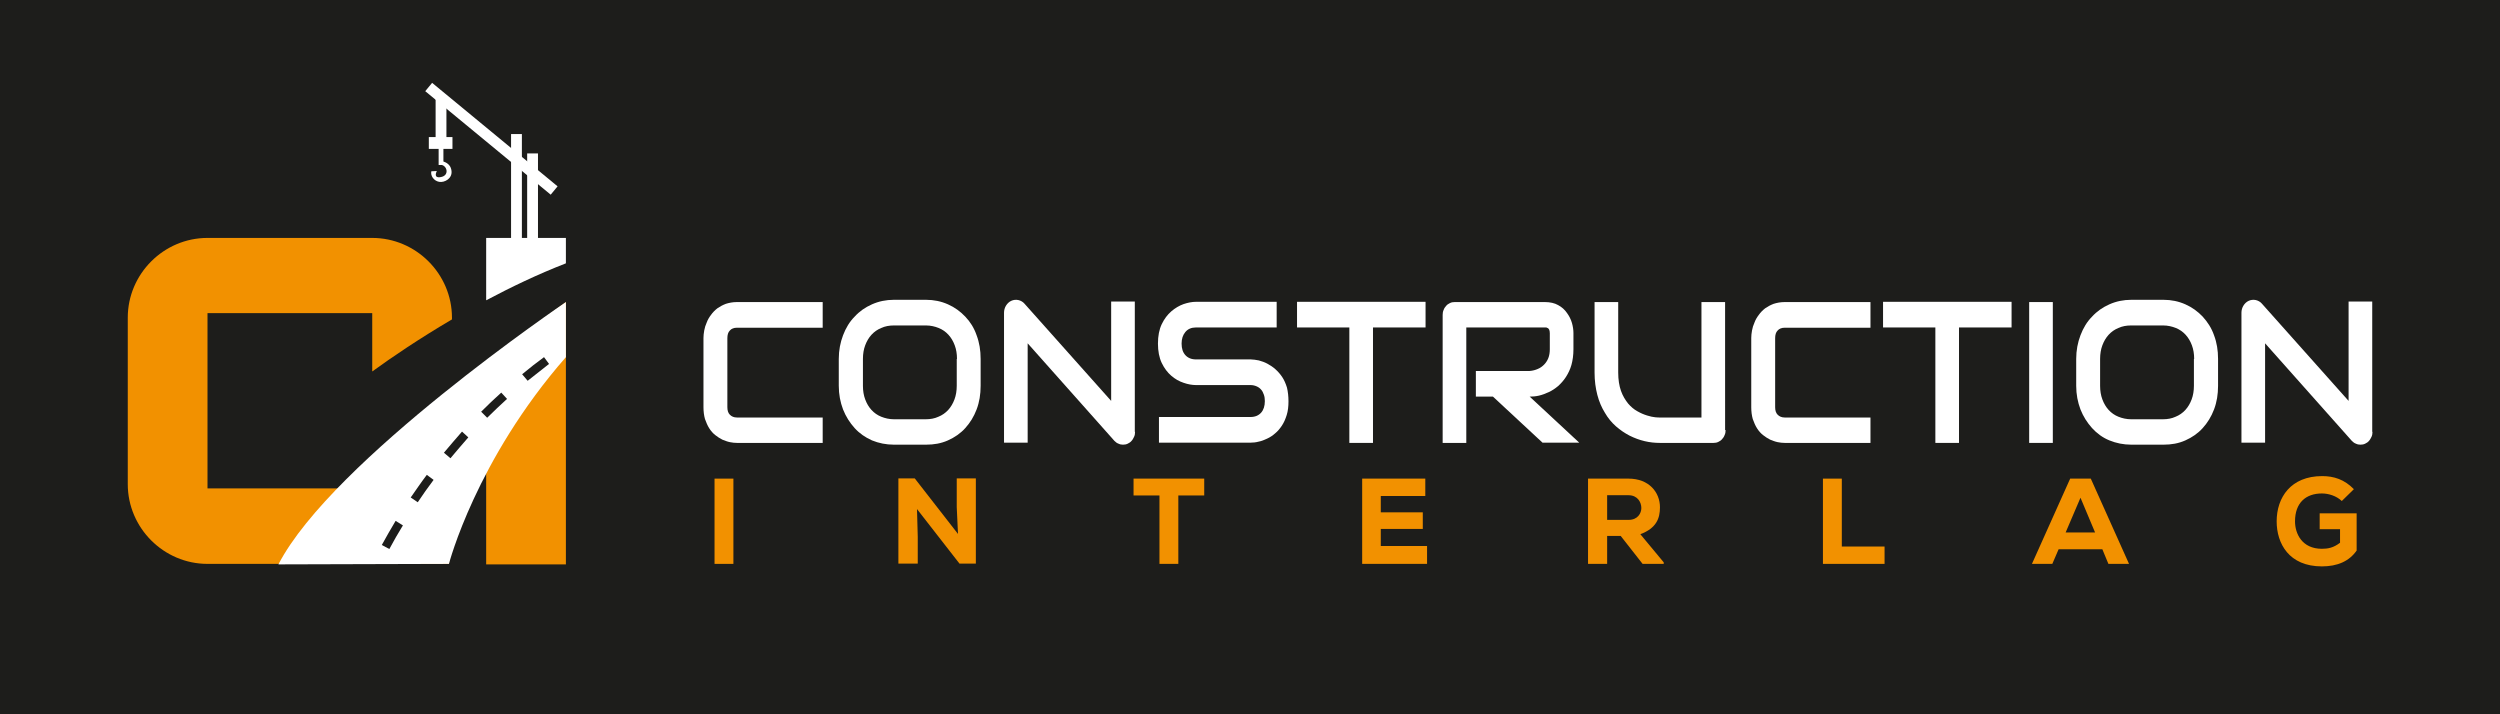 <?xml version="1.0" encoding="utf-8"?>
<!-- Generator: Adobe Illustrator 26.3.1, SVG Export Plug-In . SVG Version: 6.00 Build 0)  -->
<svg version="1.1" id="Layer_1" xmlns="http://www.w3.org/2000/svg" xmlns:xlink="http://www.w3.org/1999/xlink" x="0px" y="0px"
	 viewBox="0 0 994 284" style="enable-background:new 0 0 994 284;" xml:space="preserve">
<style type="text/css">
	.st0{fill:#F29100;}
	.st1{fill:#1D1D1B;}
	.st2{fill:#FFFFFF;}
</style>
<rect x="-9" y="-8" class="st1" width="1013" height="300"/>
<g>
	<g>
		<path class="st0" d="M284.1,224.2v-33.9h7.5v33.9H284.1z"/>
		<path class="st0" d="M380.9,212.3l-0.5-10.7v-11.4h7.6v33.9h-6.5l-16.9-21.7l0.3,11.1v10.6h-7.7v-33.9h6.5L380.9,212.3z"/>
		<path class="st0" d="M461,197h-10.3v-6.7c9.9,0,18.2,0,28.1,0v6.7h-10.3v27.2H461V197z"/>
		<path class="st0" d="M567.4,224.2h-25.8c0-11.3,0-22.6,0-33.9h25.1v6.9H549v6.5h16.7v6.6H549v6.8h18.4V224.2z"/>
		<path class="st0" d="M661.5,224.2h-8.4l-8.7-11.1H639v11.1h-7.6v-33.9c5.5,0,10.6,0,16.1,0c8.2,0,12.5,5.5,12.5,11.4
			c0,4.4-1.4,8.3-7.8,10.7l9.3,11.2V224.2z M639,196.8v9.9h8.6c3.5,0,5-2.6,5-4.7c0-2.3-1.5-5.1-5.1-5.1H639z"/>
		<path class="st0" d="M732.3,190.3v27h17v6.9h-24.5v-33.9H732.3z"/>
		<path class="st0" d="M835.9,218.4h-17.4l-2.5,5.8h-8.1l15.2-33.9h8.2l15.2,33.9h-8.2L835.9,218.4z M827.2,197.9l-5.9,13.8h11.7
			L827.2,197.9z"/>
		<path class="st0" d="M931.1,199.2c-2.1-2-5.2-3-7.9-3c-6.4,0-10.7,3.7-10.7,11.1c0,4.8,2.7,10.9,10.7,10.9c2.4,0,4.6-0.4,7.2-2.4
			v-5.4h-8.1v-6.3H937v14.8c-2.9,4.2-7.6,6.3-13.8,6.3c-13.1,0-18-9.1-18-17.9c0-9.5,5.6-18,18.1-18c4.6,0,8.8,1.3,12.6,5.2
			L931.1,199.2z"/>
	</g>
	<g>
		<g>
			<path class="st2" d="M327.1,176.1H293c-0.9,0-1.8-0.1-2.8-0.3c-1-0.2-2-0.6-3-1c-1-0.5-1.9-1.1-2.8-1.8c-0.9-0.7-1.7-1.6-2.4-2.7
				c-0.7-1.1-1.2-2.3-1.7-3.7c-0.4-1.4-0.6-3-0.6-4.7v-27.5c0-0.9,0.1-1.9,0.3-3c0.2-1.1,0.5-2.1,1-3.2c0.4-1.1,1-2.1,1.7-3
				c0.7-1,1.5-1.8,2.5-2.6c1-0.7,2.1-1.3,3.4-1.8c1.3-0.4,2.7-0.7,4.4-0.7h34.1v10.2H293c-1.2,0-2.2,0.4-2.8,1.1
				c-0.7,0.7-1,1.7-1,3.1v27.4c0,1.3,0.3,2.3,1,3c0.7,0.7,1.6,1.1,2.8,1.1h34.1V176.1z"/>
		</g>
		<g>
			<path class="st2" d="M389.9,153.4c0,3.4-0.5,6.5-1.6,9.4c-1.1,2.9-2.6,5.3-4.5,7.4c-1.9,2.1-4.2,3.7-6.9,4.9
				c-2.7,1.2-5.5,1.7-8.7,1.7h-12.8c-3.1,0-6-0.6-8.7-1.7c-2.7-1.2-5-2.8-6.9-4.9c-1.9-2.1-3.5-4.6-4.6-7.4c-1.1-2.9-1.7-6-1.7-9.4
				v-10.7c0-3.4,0.6-6.5,1.7-9.4c1.1-2.9,2.6-5.4,4.6-7.4c1.9-2.1,4.2-3.7,6.9-4.9c2.7-1.2,5.6-1.8,8.7-1.8h12.8
				c3.1,0,6,0.6,8.7,1.8c2.7,1.2,4.9,2.8,6.9,4.9s3.5,4.5,4.5,7.4c1.1,2.9,1.6,6,1.6,9.4V153.4z M380.5,142.7c0-2-0.3-3.8-0.9-5.4
				c-0.6-1.6-1.4-3-2.5-4.2c-1.1-1.2-2.4-2.1-3.9-2.7c-1.5-0.6-3.2-1-5-1h-12.8c-1.8,0-3.5,0.3-5,1c-1.5,0.6-2.8,1.5-3.9,2.7
				c-1.1,1.2-1.9,2.6-2.5,4.2c-0.6,1.6-0.9,3.4-0.9,5.4v10.7c0,2,0.3,3.8,0.9,5.4c0.6,1.6,1.4,3,2.5,4.2c1.1,1.2,2.4,2.1,3.9,2.7
				c1.5,0.6,3.2,1,5,1h12.7c1.8,0,3.5-0.3,5-1c1.5-0.6,2.8-1.5,3.9-2.7c1.1-1.2,1.9-2.6,2.5-4.2c0.6-1.6,0.9-3.4,0.9-5.4V142.7z"/>
		</g>
		<g>
			<path class="st2" d="M451.3,171.7c0,0.7-0.1,1.4-0.4,2c-0.3,0.6-0.6,1.2-1,1.6c-0.4,0.5-0.9,0.8-1.5,1.1
				c-0.6,0.3-1.2,0.4-1.9,0.4c-0.6,0-1.2-0.1-1.8-0.4c-0.6-0.2-1.1-0.6-1.6-1.1l-34.5-38.8v39.5h-9.4v-51.7c0-1,0.3-2,0.8-2.8
				c0.5-0.8,1.2-1.5,2.1-1.9c0.9-0.4,1.8-0.5,2.8-0.3c0.9,0.2,1.8,0.7,2.4,1.4l34.5,38.7v-39.5h9.4V171.7z"/>
		</g>
		<g>
			<path class="st2" d="M512.3,159.6c0,2-0.2,3.8-0.7,5.4c-0.5,1.6-1.1,3-1.9,4.2c-0.8,1.2-1.7,2.3-2.7,3.1c-1,0.9-2.1,1.6-3.2,2.1
				c-1.1,0.5-2.2,1-3.4,1.2c-1.1,0.3-2.2,0.4-3.2,0.4h-36.4v-10.2h36.4c1.8,0,3.2-0.6,4.2-1.7c1-1.1,1.5-2.7,1.5-4.6
				c0-0.9-0.1-1.8-0.4-2.6c-0.3-0.8-0.6-1.5-1.1-2c-0.5-0.6-1.1-1-1.8-1.3c-0.7-0.3-1.5-0.5-2.4-0.5h-21.7c-1.5,0-3.2-0.3-4.9-0.9
				c-1.8-0.6-3.4-1.5-4.9-2.8c-1.5-1.3-2.8-3-3.8-5.1c-1-2.1-1.5-4.7-1.5-7.7c0-3,0.5-5.6,1.5-7.7c1-2.1,2.3-3.8,3.8-5.1
				c1.5-1.3,3.2-2.3,4.9-2.9c1.8-0.6,3.4-0.9,4.9-0.9h32.1v10.2h-32.1c-1.8,0-3.2,0.6-4.2,1.8c-1,1.2-1.5,2.7-1.5,4.6
				c0,2,0.5,3.5,1.5,4.6c1,1.1,2.4,1.7,4.2,1.7h21.7h0.1c1,0,2.1,0.2,3.2,0.4c1.1,0.3,2.3,0.7,3.4,1.3c1.1,0.6,2.2,1.3,3.2,2.2
				c1,0.9,1.9,1.9,2.7,3.1c0.8,1.2,1.4,2.6,1.9,4.2C512.1,155.8,512.3,157.6,512.3,159.6z"/>
		</g>
		<g>
			<path class="st2" d="M566.7,130.2h-20.8v45.9h-9.4v-45.9h-20.8v-10.2h51.1V130.2z"/>
		</g>
		<g>
			<path class="st2" d="M625.6,138.9c0,2.3-0.3,4.4-0.8,6.2c-0.5,1.8-1.3,3.4-2.2,4.8c-0.9,1.4-2,2.6-3.1,3.6
				c-1.2,1-2.4,1.8-3.7,2.4c-1.3,0.6-2.6,1.1-3.9,1.4c-1.3,0.3-2.6,0.4-3.7,0.4l19.7,18.3h-14.6l-19.7-18.3h-6.8v-10.2h21.4
				c1.2-0.1,2.3-0.4,3.2-0.8c1-0.4,1.8-1,2.5-1.7c0.7-0.7,1.3-1.6,1.7-2.6c0.4-1,0.6-2.2,0.6-3.5v-6.4c0-0.6-0.1-1-0.2-1.3
				c-0.1-0.3-0.3-0.5-0.5-0.7c-0.2-0.1-0.4-0.2-0.7-0.3c-0.2,0-0.4,0-0.6,0H583v45.9h-9.4v-50.9c0-0.7,0.1-1.4,0.4-2
				c0.2-0.6,0.6-1.2,1-1.6c0.4-0.5,0.9-0.8,1.5-1.1c0.6-0.3,1.2-0.4,1.9-0.4h35.8c2.1,0,3.9,0.4,5.3,1.2c1.5,0.8,2.6,1.8,3.5,3.1
				c0.9,1.2,1.6,2.6,2,4c0.4,1.4,0.6,2.8,0.6,4V138.9z"/>
		</g>
		<g>
			<path class="st2" d="M686.1,171c0,0.7-0.1,1.4-0.4,2c-0.2,0.6-0.6,1.2-1,1.6c-0.4,0.5-0.9,0.8-1.5,1.1c-0.6,0.3-1.2,0.4-1.9,0.4
				h-21.3c-2,0-4-0.2-6.1-0.7c-2.1-0.5-4-1.2-6-2.2c-1.9-1-3.7-2.2-5.4-3.7c-1.7-1.5-3.2-3.3-4.4-5.4c-1.3-2.1-2.3-4.4-3-7.1
				c-0.7-2.7-1.1-5.6-1.1-8.9v-28h9.4v28c0,2.9,0.4,5.3,1.1,7.3c0.7,2,1.7,3.6,2.8,5c1.1,1.3,2.4,2.4,3.7,3.1
				c1.4,0.8,2.6,1.3,3.9,1.7c1.2,0.4,2.3,0.6,3.2,0.7c0.9,0.1,1.5,0.1,1.8,0.1h16.6v-45.9h9.4V171z"/>
		</g>
		<g>
			<path class="st2" d="M743.7,176.1h-34.1c-0.9,0-1.8-0.1-2.8-0.3c-1-0.2-2-0.6-3-1c-1-0.5-1.9-1.1-2.8-1.8
				c-0.9-0.7-1.7-1.6-2.4-2.7c-0.7-1.1-1.2-2.3-1.7-3.7c-0.4-1.4-0.6-3-0.6-4.7v-27.5c0-0.9,0.1-1.9,0.3-3c0.2-1.1,0.5-2.1,1-3.2
				c0.4-1.1,1-2.1,1.7-3c0.7-1,1.5-1.8,2.5-2.6c1-0.7,2.1-1.3,3.4-1.8c1.3-0.4,2.7-0.7,4.4-0.7h34.1v10.2h-34.1
				c-1.2,0-2.2,0.4-2.8,1.1c-0.7,0.7-1,1.7-1,3.1v27.4c0,1.3,0.3,2.3,1,3c0.7,0.7,1.6,1.1,2.8,1.1h34.1V176.1z"/>
		</g>
		<g>
			<path class="st2" d="M799.7,130.2h-20.8v45.9h-9.4v-45.9h-20.8v-10.2h51.1V130.2z"/>
		</g>
		<g>
			<path class="st2" d="M816.2,176.1h-9.4v-56h9.4V176.1z"/>
		</g>
		<g>
			<path class="st2" d="M881.9,153.4c0,3.4-0.5,6.5-1.6,9.4c-1.1,2.9-2.6,5.3-4.5,7.4c-1.9,2.1-4.2,3.7-6.9,4.9
				c-2.7,1.2-5.5,1.7-8.7,1.7h-12.8c-3.1,0-6-0.6-8.7-1.7s-5-2.8-6.9-4.9c-1.9-2.1-3.5-4.6-4.6-7.4c-1.1-2.9-1.7-6-1.7-9.4v-10.7
				c0-3.4,0.6-6.5,1.7-9.4c1.1-2.9,2.6-5.4,4.6-7.4c1.9-2.1,4.2-3.7,6.9-4.9c2.7-1.2,5.6-1.8,8.7-1.8h12.8c3.1,0,6,0.6,8.7,1.8
				c2.7,1.2,4.9,2.8,6.9,4.9c1.9,2.1,3.5,4.5,4.5,7.4c1.1,2.9,1.6,6,1.6,9.4V153.4z M872.4,142.7c0-2-0.3-3.8-0.9-5.4
				c-0.6-1.6-1.4-3-2.5-4.2c-1.1-1.2-2.4-2.1-3.9-2.7c-1.5-0.6-3.2-1-5-1h-12.8c-1.8,0-3.5,0.3-5,1c-1.5,0.6-2.8,1.5-3.9,2.7
				c-1.1,1.2-1.9,2.6-2.5,4.2c-0.6,1.6-0.9,3.4-0.9,5.4v10.7c0,2,0.3,3.8,0.9,5.4c0.6,1.6,1.4,3,2.5,4.2c1.1,1.2,2.4,2.1,3.9,2.7
				c1.5,0.6,3.2,1,5,1h12.7c1.8,0,3.5-0.3,5-1c1.5-0.6,2.8-1.5,3.9-2.7c1.1-1.2,1.9-2.6,2.5-4.2c0.6-1.6,0.9-3.4,0.9-5.4V142.7z"/>
		</g>
		<g>
			<path class="st2" d="M943.3,171.7c0,0.7-0.1,1.4-0.4,2c-0.3,0.6-0.6,1.2-1,1.6c-0.4,0.5-0.9,0.8-1.5,1.1
				c-0.6,0.3-1.2,0.4-1.9,0.4c-0.6,0-1.2-0.1-1.8-0.4c-0.6-0.2-1.1-0.6-1.6-1.1l-34.5-38.8v39.5h-9.4v-51.7c0-1,0.3-2,0.8-2.8
				c0.5-0.8,1.2-1.5,2.1-1.9c0.9-0.4,1.8-0.5,2.8-0.3c0.9,0.2,1.8,0.7,2.4,1.4l34.5,38.7v-39.5h9.4V171.7z"/>
		</g>
	</g>
	<g>
		<path class="st0" d="M82.5,124.5H148v23.2c7.7-5.6,18.6-13,31.7-20.7v-0.7c0-17.4-14.3-31.7-31.7-31.7H82.5
			c-17.4,0-31.7,14.3-31.7,31.7v66.2c0,17.4,14.3,31.7,31.7,31.7h96l2.4-30H82.5V124.5z"/>
		<polygon class="st0" points="193.3,224.4 225,224.4 225,120.1 193.3,143.5 		"/>
		<path class="st2" d="M225,120.1c0,0-92.9,62.9-114.3,104.3l67.8-0.2c0,0,10.7-41.3,46.5-82.2"/>
		<g>
			<g>
				<path class="st1" d="M154.8,218.3l-3-1.6c1.8-3.2,3.6-6.5,5.5-9.6l2.9,1.8C158.3,212,156.5,215.1,154.8,218.3z M166.1,199.7
					l-2.8-1.9c2.1-3,4.2-6.1,6.4-9l2.7,2C170.2,193.7,168.1,196.7,166.1,199.7z M179.1,182.2l-2.6-2.2c2.3-2.8,4.8-5.6,7.2-8.4
					l2.5,2.3C183.8,176.7,181.4,179.4,179.1,182.2z M193.7,166.1l-2.4-2.4c2.6-2.6,5.3-5.2,8-7.6l2.3,2.5
					C199,161,196.3,163.5,193.7,166.1z M209.8,151.4l-2.2-2.6c2.9-2.4,5.8-4.7,8.7-6.8l2,2.7C215.6,146.8,212.7,149.1,209.8,151.4z"
					/>
			</g>
		</g>
		<g>
			<g>
				<g>
					<rect x="203.2" y="53.3" class="st2" width="4.3" height="51.3"/>
				</g>
			</g>
			<g>
				<g>
					<rect x="209.6" y="61" class="st2" width="4.3" height="45.9"/>
				</g>
			</g>
			<g>
				<g>
					
						<rect x="193.3" y="22.8" transform="matrix(0.636 -0.771 0.771 0.636 28.561 170.79)" class="st2" width="4.3" height="64.7"/>
				</g>
			</g>
			<g>
				<g>
					<rect x="173.2" y="38.5" class="st2" width="4.3" height="16.6"/>
				</g>
			</g>
			<g>
				<g>
					<rect x="170.5" y="54.5" class="st2" width="9.4" height="4.7"/>
				</g>
			</g>
			<g>
				<g>
					<rect x="174.4" y="57.8" class="st2" width="1.9" height="7.8"/>
				</g>
			</g>
			<g>
				<path class="st2" d="M176.1,64.2c0,0,3,0.5,3.4,3.6c0.5,3.1-2.7,4.9-4.9,4.5c-2.2-0.4-3.5-2.5-3.1-4.2l2.2-0.1
					c0,0-1.7,3,1.6,2.4c3.3-0.6,2.6-4.2,0.4-4.8l0.1-1.4"/>
			</g>
		</g>
		<g>
			<path class="st2" d="M225,104.7V94.6h-31.7v24.8C203.1,114.2,213.7,109.1,225,104.7z"/>
		</g>
	</g>
</g>
</svg>

